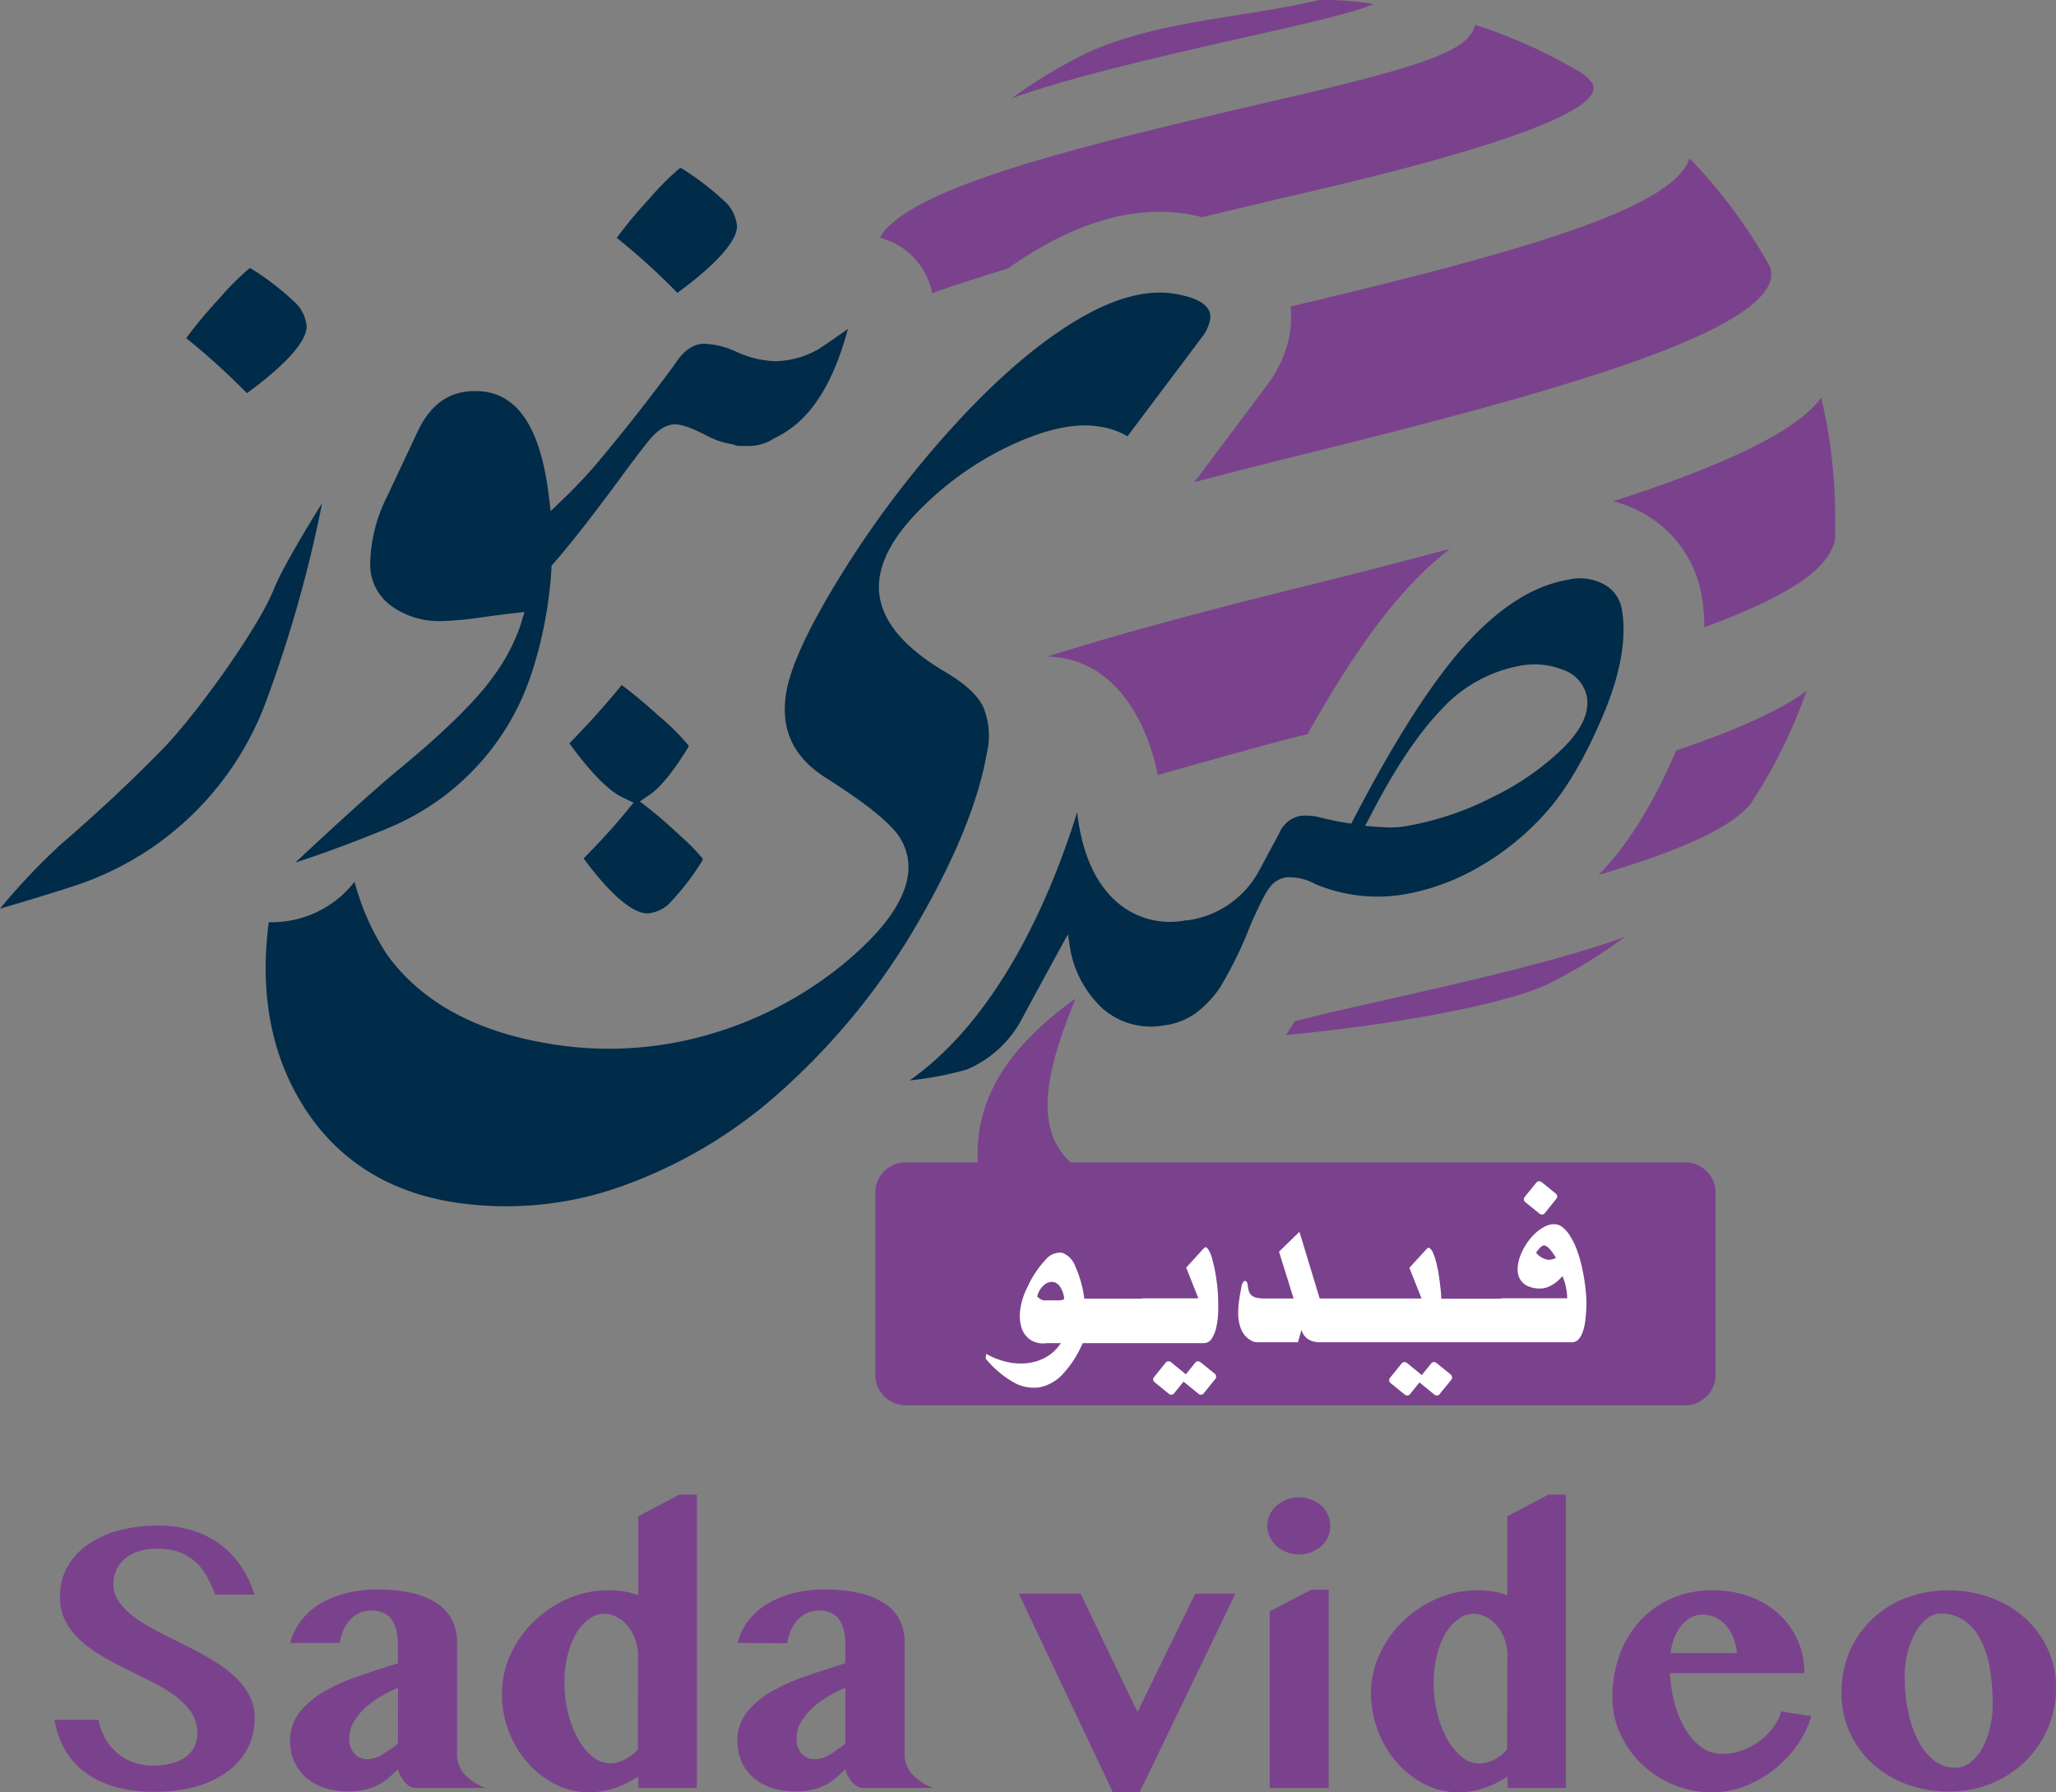 <svg xmlns="http://www.w3.org/2000/svg" viewBox="0 0 317.52 276.8"><rect x="0" y="0" width="317.52" height="276.8" fill="#808080" stroke="none"/><g id="e47e504d-970e-4817-9381-b97c158a1d29" data-name="Layer 2"><g id="f4c33294-9379-47f1-adf1-f251b86f46c2" data-name="Layer 1"><path d="M23.76,276.71a21,21,0,0,1-6.25-.84,14,14,0,0,1-4.56-2.3,11.11,11.11,0,0,1-3-3.5,14,14,0,0,1-1.53-4.46h6.77a11.7,11.7,0,0,0,1,2.78A7.89,7.89,0,0,0,18,270.63a7.61,7.61,0,0,0,2.46,1.49,9.06,9.06,0,0,0,3.3.55,11.19,11.19,0,0,0,2.44-.27,6.82,6.82,0,0,0,2.19-.86A4.78,4.78,0,0,0,29.89,270a4.46,4.46,0,0,0,.58-2.36,5.63,5.63,0,0,0-.9-3.14,10.14,10.14,0,0,0-2.41-2.5,22.94,22.94,0,0,0-3.4-2.1l-3.89-1.95c-1.33-.65-2.63-1.34-3.9-2.06a19.72,19.72,0,0,1-3.4-2.42,11.18,11.18,0,0,1-2.4-3,8,8,0,0,1-.91-3.85,9.43,9.43,0,0,1,1-4.38,10.25,10.25,0,0,1,3-3.48,14.8,14.8,0,0,1,4.8-2.32,22.85,22.85,0,0,1,6.48-.83,16.85,16.85,0,0,1,5.42.82,14.18,14.18,0,0,1,4.29,2.27,13.63,13.63,0,0,1,3.12,3.4,16.31,16.31,0,0,1,1.93,4.17H33.23A19.92,19.92,0,0,0,32,243.55a9,9,0,0,0-1.73-2.26,7.54,7.54,0,0,0-2.49-1.54,9.63,9.63,0,0,0-3.49-.57,9.09,9.09,0,0,0-3.21.5A6,6,0,0,0,19,241a4.66,4.66,0,0,0-1.14,1.73,5.26,5.26,0,0,0-.35,1.86,4.78,4.78,0,0,0,.93,2.87,10.94,10.94,0,0,0,2.48,2.4,26.57,26.57,0,0,0,3.5,2.13q2,1,4,2t4,2.16a22.21,22.21,0,0,1,3.5,2.47,11.75,11.75,0,0,1,2.47,3,7.29,7.29,0,0,1,.94,3.69,10.41,10.41,0,0,1-1,4.52,10.28,10.28,0,0,1-3,3.61,14.76,14.76,0,0,1-4.88,2.42A23.26,23.26,0,0,1,23.76,276.71Z" style="fill:#7a428d"/><path d="M44.83,253.74a9.22,9.22,0,0,1,1.64-3.41,10.44,10.44,0,0,1,2.91-2.61,15.28,15.28,0,0,1,4-1.66,19.14,19.14,0,0,1,4.85-.58,23.15,23.15,0,0,1,5.56.58,11.67,11.67,0,0,1,3.86,1.66,6.65,6.65,0,0,1,2.22,2.58,7.72,7.72,0,0,1,.72,3.38v17.17A4.54,4.54,0,0,0,71.72,274,8.52,8.52,0,0,0,75,276.12H64.17a1.68,1.68,0,0,1-.91-.26,3,3,0,0,1-.79-.69,5.29,5.29,0,0,1-.62-.92,4.74,4.74,0,0,1-.38-1c-.55.51-1.06,1-1.55,1.39a7.91,7.91,0,0,1-1.61,1.07,8.62,8.62,0,0,1-2,.69,11.51,11.51,0,0,1-2.6.25,11.16,11.16,0,0,1-3.74-.59,8.33,8.33,0,0,1-2.81-1.62A7.16,7.16,0,0,1,45.42,272a7.72,7.72,0,0,1-.62-3.09,7,7,0,0,1,1.44-4.43A13,13,0,0,1,50,261.27a29,29,0,0,1,5.35-2.4c2-.69,4-1.34,6.09-2V254a9.06,9.06,0,0,0-.29-2.44,4.5,4.5,0,0,0-.82-1.64,3,3,0,0,0-1.28-.91,4.61,4.61,0,0,0-1.65-.28,4.46,4.46,0,0,0-1.94.41A4.83,4.83,0,0,0,54,250.22a6,6,0,0,0-1,1.62,8.66,8.66,0,0,0-.55,1.9Zm16.64,6.91A23.91,23.91,0,0,0,58.8,262a14.7,14.7,0,0,0-2.41,1.77,9.22,9.22,0,0,0-1.76,2.17,5,5,0,0,0-.69,2.54,3.34,3.34,0,0,0,.78,2.34,2.66,2.66,0,0,0,2.09.85A4.19,4.19,0,0,0,59,271a30,30,0,0,0,2.46-1.71Z" style="fill:#7a428d"/><path d="M98.53,274.37a14.25,14.25,0,0,1-3.63,1.78,12.37,12.37,0,0,1-3.87.65,11.52,11.52,0,0,1-5.29-1.26,14.18,14.18,0,0,1-4.32-3.39,16,16,0,0,1-2.9-4.89,16.15,16.15,0,0,1-1-5.79,14.14,14.14,0,0,1,1.29-5.87,16.64,16.64,0,0,1,3.53-5.08,17.47,17.47,0,0,1,5.24-3.58A15.66,15.66,0,0,1,94,245.6a14,14,0,0,1,2.48.2,11.53,11.53,0,0,1,2.09.56V234.17l6.33-3.34h2.72v45.29h-9Zm0-18.64a7.45,7.45,0,0,0-.45-2.63,7.22,7.22,0,0,0-1.2-2.07,5.32,5.32,0,0,0-1.69-1.33,4.17,4.17,0,0,0-1.87-.47A4,4,0,0,0,91,250a7.28,7.28,0,0,0-2,2.23,13.16,13.16,0,0,0-1.33,3.37,17.16,17.16,0,0,0-.5,4.23,19.32,19.32,0,0,0,.57,4.75,16.26,16.26,0,0,0,1.54,4,9.31,9.31,0,0,0,2.26,2.74,4.37,4.37,0,0,0,2.75,1,4,4,0,0,0,1.09-.16,5.83,5.83,0,0,0,1.15-.45,7.71,7.71,0,0,0,1.09-.69,4.69,4.69,0,0,0,.89-.89Z" style="fill:#7a428d"/><path d="M113.91,253.74a9.22,9.22,0,0,1,1.64-3.41,10.35,10.35,0,0,1,2.92-2.61,15.07,15.07,0,0,1,4-1.66,19.19,19.19,0,0,1,4.85-.58,23.3,23.3,0,0,1,5.57.58,11.7,11.7,0,0,1,3.85,1.66A6.68,6.68,0,0,1,139,250.3a7.86,7.86,0,0,1,.71,3.38v17.17a4.5,4.5,0,0,0,1.15,3.13,8.4,8.4,0,0,0,3.22,2.14H133.25a1.68,1.68,0,0,1-.91-.26,3.22,3.22,0,0,1-.79-.69,5.29,5.29,0,0,1-.62-.92,4.74,4.74,0,0,1-.38-1c-.54.51-1.06,1-1.55,1.39a7.91,7.91,0,0,1-1.61,1.07,8.7,8.7,0,0,1-2,.69,11.67,11.67,0,0,1-2.61.25,11.2,11.2,0,0,1-3.74-.59,8.33,8.33,0,0,1-2.81-1.62A7.16,7.16,0,0,1,114.5,272a7.72,7.72,0,0,1-.62-3.09,7,7,0,0,1,1.44-4.43,13,13,0,0,1,3.79-3.22,29.35,29.35,0,0,1,5.35-2.4c2-.69,4-1.34,6.09-2V254a9.06,9.06,0,0,0-.29-2.44,4.5,4.5,0,0,0-.82-1.64,3,3,0,0,0-1.28-.91,4.57,4.57,0,0,0-1.65-.28,4.41,4.41,0,0,0-1.93.41,4.76,4.76,0,0,0-1.47,1.11,6,6,0,0,0-1,1.62,9.24,9.24,0,0,0-.55,1.9Zm16.64,6.91a23,23,0,0,0-2.66,1.35,14.37,14.37,0,0,0-2.42,1.77,9.48,9.48,0,0,0-1.76,2.17,5,5,0,0,0-.69,2.54,3.34,3.34,0,0,0,.78,2.34,2.68,2.68,0,0,0,2.09.85,4.17,4.17,0,0,0,2.2-.66,30,30,0,0,0,2.46-1.71Z" style="fill:#7a428d"/><path d="M166.88,246.12l8.79,18.28,8.91-18.28h6.21L176,276.8h-4.13l-14.53-30.68Z" style="fill:#7a428d"/><path d="M195.71,235.66a4.19,4.19,0,0,1,1.43-3.13,5.54,5.54,0,0,1,1.56-.94,5.14,5.14,0,0,1,1.9-.35,5.32,5.32,0,0,1,1.92.35,5.22,5.22,0,0,1,1.55.94,4.17,4.17,0,0,1,1,1.41,4.08,4.08,0,0,1,0,3.44,4.2,4.2,0,0,1-1,1.39,5.22,5.22,0,0,1-1.55.94,5.32,5.32,0,0,1-1.92.35,5.14,5.14,0,0,1-1.9-.35,5.54,5.54,0,0,1-1.56-.94,4.09,4.09,0,0,1-1-1.39A4,4,0,0,1,195.71,235.66Zm.38,13.19,6.39-3.34h2.72v30.61h-9.11Z" style="fill:#7a428d"/><path d="M232.8,274.37a14.58,14.58,0,0,1-3.63,1.78,12.37,12.37,0,0,1-3.87.65,11.49,11.49,0,0,1-5.29-1.26,14.18,14.18,0,0,1-4.32-3.39,16,16,0,0,1-2.9-4.89,16.15,16.15,0,0,1-1.06-5.79A14.14,14.14,0,0,1,213,255.6a17,17,0,0,1,3.53-5.08,17.64,17.64,0,0,1,5.25-3.58,15.63,15.63,0,0,1,6.43-1.34,13.81,13.81,0,0,1,2.47.2,11.87,11.87,0,0,1,2.1.56V234.17l6.33-3.34h2.72v45.29h-9Zm0-18.64a7.23,7.23,0,0,0-.46-2.63,6.78,6.78,0,0,0-1.2-2.07,5.4,5.4,0,0,0-1.68-1.33,4.22,4.22,0,0,0-1.88-.47,4,4,0,0,0-2.34.8,7.28,7.28,0,0,0-2,2.23,12.81,12.81,0,0,0-1.33,3.37,17.16,17.16,0,0,0-.5,4.23,19.32,19.32,0,0,0,.57,4.75,16.26,16.26,0,0,0,1.54,4,9.16,9.16,0,0,0,2.26,2.74,4.32,4.32,0,0,0,2.75,1,4,4,0,0,0,1.08-.16,5.91,5.91,0,0,0,1.16-.45,7.61,7.61,0,0,0,1.08-.69,4.74,4.74,0,0,0,.9-.89Z" style="fill:#7a428d"/><path d="M264.41,276.8a15.35,15.35,0,0,1-6-1.19,15.85,15.85,0,0,1-4.89-3.19,15.16,15.16,0,0,1-3.29-4.66,13.18,13.18,0,0,1-1.22-5.61,19,19,0,0,1,1.11-6.58,15.61,15.61,0,0,1,3.17-5.26,14.42,14.42,0,0,1,4.9-3.47,15.82,15.82,0,0,1,6.38-1.24,16.05,16.05,0,0,1,5.74,1,13.59,13.59,0,0,1,4.47,2.73,12.07,12.07,0,0,1,2.88,4.07,12.24,12.24,0,0,1,1,5H257.91a20.77,20.77,0,0,0,.74,4.74,15.13,15.13,0,0,0,1.69,4,9.12,9.12,0,0,0,2.47,2.73,5.35,5.35,0,0,0,3.15,1,8.85,8.85,0,0,0,3-.51,10.41,10.41,0,0,0,2.68-1.41,10.3,10.3,0,0,0,2.14-2.08,7.87,7.87,0,0,0,1.31-2.56l4.63.73a14.83,14.83,0,0,1-2.24,4.57,17.79,17.79,0,0,1-3.6,3.75,17.23,17.23,0,0,1-4.5,2.53A13.67,13.67,0,0,1,264.41,276.8Zm3.84-21.51a8.26,8.26,0,0,0-.57-2.41,6.56,6.56,0,0,0-1.16-1.89,4.85,4.85,0,0,0-1.64-1.22,4.91,4.91,0,0,0-2-.42,3.6,3.6,0,0,0-1.67.42,4.78,4.78,0,0,0-1.48,1.2,7.15,7.15,0,0,0-1.12,1.88,9,9,0,0,0-.6,2.44Z" style="fill:#7a428d"/><path d="M300.94,276.68a18.17,18.17,0,0,1-6.6-1.17,16.31,16.31,0,0,1-5.25-3.22,15.08,15.08,0,0,1-3.46-4.82,14.48,14.48,0,0,1-1.24-6,16.08,16.08,0,0,1,1.24-6.37,15.14,15.14,0,0,1,3.45-5,15.64,15.64,0,0,1,5.23-3.3,18,18,0,0,1,6.6-1.18,18.49,18.49,0,0,1,6.62,1.15,16.06,16.06,0,0,1,5.26,3.18,14.57,14.57,0,0,1,3.47,4.76,14,14,0,0,1,1.26,5.91,15.81,15.81,0,0,1-4.7,11.35,16.48,16.48,0,0,1-5.26,3.46A16.94,16.94,0,0,1,300.94,276.68ZM302,273a3.66,3.66,0,0,0,2.28-.81,6.81,6.81,0,0,0,1.83-2.17,11.48,11.48,0,0,0,1.2-3.15,15.66,15.66,0,0,0,.43-3.72,31.94,31.94,0,0,0-.43-5.4,15.13,15.13,0,0,0-1.39-4.44,8.23,8.23,0,0,0-2.5-3,6.28,6.28,0,0,0-3.77-1.11,3.3,3.3,0,0,0-2.08.79,7.33,7.33,0,0,0-1.75,2.12,12.45,12.45,0,0,0-1.22,3.08,14.67,14.67,0,0,0-.45,3.68,26.73,26.73,0,0,0,.54,5.48,17.4,17.4,0,0,0,1.55,4.49,9.13,9.13,0,0,0,2.46,3.05A5.26,5.26,0,0,0,302,273Z" style="fill:#7a428d"/><path d="M260.24,179.51H165.35c-6.08-5.52-3.4-15.07.75-25.3-9.33,6.72-15.66,14.64-15.08,25.3H139.88a4.71,4.71,0,0,0-4.71,4.71v28.1a4.71,4.71,0,0,0,4.71,4.71H260.24a4.71,4.71,0,0,0,4.71-4.71v-28.1A4.71,4.71,0,0,0,260.24,179.51Z" style="fill:#7a428d"/><path d="M187.7,196.61a21.31,21.31,0,0,0-.53-2.31,4.74,4.74,0,0,0-.62-1.41c-.21-.31-.42-.35-.62-.13l-2.74,3,1.88,4.75-8.67,0v.05h-8.94a18,18,0,0,0-1.4-5,3.48,3.48,0,0,0-2-2.08,2.83,2.83,0,0,0-2.52,1,15.39,15.39,0,0,0-2.84,4.25,10.75,10.75,0,0,0-1.13,3.46,6.64,6.64,0,0,0,.19,2.87,3.54,3.54,0,0,0,1.39,1.87,3.59,3.59,0,0,0,2.46.5h2.22a6.72,6.72,0,0,1-2.47,2.27,7.86,7.86,0,0,1-3,.85,9.58,9.58,0,0,1-3.14-.29,11.32,11.32,0,0,1-2.91-1.18l-.09.74a15.75,15.75,0,0,0,4.33,3.67,6.26,6.26,0,0,0,4,.76,6.67,6.67,0,0,0,3.59-2.05,16.37,16.37,0,0,0,3.06-4.77h10.32v0h8.37a1.44,1.44,0,0,0,1.25-.7,5.55,5.55,0,0,0,.72-1.83,13.62,13.62,0,0,0,.28-2.55c0-.94,0-1.9-.07-2.87S187.85,197.5,187.7,196.61Zm-23.5,4.09a1.59,1.59,0,0,1-.6.12,7.68,7.68,0,0,1-.84,0h-1.21a1.19,1.19,0,0,1-.41,0,1.78,1.78,0,0,1-.44-.18,2.51,2.51,0,0,1-.52-.42,3.31,3.31,0,0,1,.48-1.1,3.1,3.1,0,0,1,.73-.79,1.9,1.9,0,0,1,.85-.35,1.36,1.36,0,0,1,.86.16,2,2,0,0,1,.73.77,4.25,4.25,0,0,1,.51,1.49A.23.23,0,0,1,164.2,200.7Z" style="fill:#fff"/><path d="M185.38,210.36a.57.57,0,0,0-.41-.12.49.49,0,0,0-.38.21l-1.47,1.81a.25.25,0,0,0-.07-.09l-2.22-1.81a.64.64,0,0,0-.42-.12.55.55,0,0,0-.39.21l-1.79,2.21a.57.57,0,0,0-.13.43.51.51,0,0,0,.2.36l2.22,1.81a.59.59,0,0,0,.42.13.51.51,0,0,0,.38-.21l1.46-1.81.09.08,2.23,1.81a.57.57,0,0,0,.42.13.46.46,0,0,0,.37-.21l1.8-2.22a.64.64,0,0,0,.12-.42.52.52,0,0,0-.19-.37Z" style="fill:#fff"/><path d="M221.82,210.48a.57.57,0,0,0-.41-.12.49.49,0,0,0-.38.21l-1.47,1.81-.07-.09-2.22-1.81a.64.64,0,0,0-.42-.12.55.55,0,0,0-.39.21l-1.79,2.22a.52.52,0,0,0-.13.42.55.55,0,0,0,.2.37l2.22,1.81a.61.61,0,0,0,.42.12.51.51,0,0,0,.38-.21l1.46-1.81.09.09,2.23,1.81a.61.61,0,0,0,.42.12.48.48,0,0,0,.37-.21l1.8-2.21a.66.66,0,0,0,.12-.43.54.54,0,0,0-.19-.37Z" style="fill:#fff"/><path d="M237.77,187.44a.57.57,0,0,0,.41.12.49.49,0,0,0,.38-.19l1.79-2.23a.5.5,0,0,0,.13-.42.51.51,0,0,0-.2-.38l-2.21-1.79a.66.66,0,0,0-.43-.12.5.5,0,0,0-.36.19l-1.81,2.23a.56.56,0,0,0-.13.41.55.55,0,0,0,.21.39Z" style="fill:#fff"/><path d="M245,200.9a25.51,25.51,0,0,0-.24-2.7c-.13-.93-.3-1.83-.5-2.71a21.4,21.4,0,0,0-.74-2.49,11.86,11.86,0,0,0-1-2.05,5.23,5.23,0,0,0-1.16-1.38,2.05,2.05,0,0,0-1.32-.51,3.28,3.28,0,0,0-1.59.43,7,7,0,0,0-1.5,1.12,8.82,8.82,0,0,0-1.28,1.59,9.37,9.37,0,0,0-.91,1.82,6.37,6.37,0,0,0-.38,1.82,3.15,3.15,0,0,0,.3,1.59,2.67,2.67,0,0,0,1.13,1.13,4.5,4.5,0,0,0,2.12.43,2.84,2.84,0,0,0,.95-.17,4.71,4.71,0,0,0,.91-.43,6,6,0,0,0,.82-.61,7.67,7.67,0,0,0,.69-.71,9.45,9.45,0,0,1,.74,3.43l-10.23,0v.07l-7.61,0h-1.62c0-.7-.09-1.4-.17-2.1s-.17-1.37-.28-2-.24-1.2-.38-1.71a7.84,7.84,0,0,0-.44-1.28,1.77,1.77,0,0,0-.46-.68.3.3,0,0,0-.45,0l-2.74,3,1.88,4.74-6.26,0v0h-9.47l-3.13-10.3-3.15,3.06,2.25,7.24h-4.27a7.13,7.13,0,0,1-1.36-.1,1.87,1.87,0,0,1-.83-.36,1.48,1.48,0,0,1-.44-.65,5.19,5.19,0,0,1-.2-1,.89.89,0,0,0-.16-.47.29.29,0,0,0-.27-.14.52.52,0,0,0-.3.25,1.7,1.7,0,0,0-.22.64l-.24,1.29c-.08.49-.15,1-.21,1.52a12.17,12.17,0,0,0-.05,1.6,6.68,6.68,0,0,0,.24,1.56,4.58,4.58,0,0,0,.64,1.38,3.51,3.51,0,0,0,1.17,1,1.74,1.74,0,0,0,.83.23l1,0h5.34l.55-1.92a2.33,2.33,0,0,0,.45.92,2.54,2.54,0,0,0,.63.56,2.79,2.79,0,0,0,.71.31,5,5,0,0,0,.7.13H233v0h9.79a1.33,1.33,0,0,0,1.05-.51,3.77,3.77,0,0,0,.69-1.39,9.55,9.55,0,0,0,.36-2.05A20.2,20.2,0,0,0,245,200.9Zm-5.92-6.34a3,3,0,0,1-1.86-1.11c.54-.74.94-1.11,1.21-1.11q.73,0,1.86,1.92A2.64,2.64,0,0,1,239.05,194.56Zm-34.56,6h.43q.36,0,.66,0h-1.09Z" style="fill:#fff"/><path d="M151.85,109.19a11.6,11.6,0,0,1,.56,7.09c-1.28,7.36-4.8,16.07-10.46,25.88a105.66,105.66,0,0,1-20.59,25.68,73.85,73.85,0,0,1-25.51,15.42,53.07,53.07,0,0,1-26.41,2.31c-10.14-1.77-17.86-6.92-22.93-15.3-4.73-7.81-6.4-17.18-5-27.85a16.23,16.23,0,0,0,13.25-6.24,37.91,37.91,0,0,0,5.08,11.34c5.14,7.07,13.32,11.63,24.31,13.55a55.27,55.27,0,0,0,25-1.21,58.27,58.27,0,0,0,20.88-10.8c6.1-5,9.42-9.48,10.14-13.61a8.58,8.58,0,0,0-2.26-7.44c-1.78-2-5.21-4.61-10.46-7.94-5-3.21-7-7.54-6-13.26.73-4.18,3.72-10.48,8.88-18.73A156,156,0,0,1,148,65c6.42-6.94,12.64-12.22,18.5-15.68,5.68-3.36,10.74-4.68,15-3.93,5.89,1,5.5,3.29,5.35,4.14A6.44,6.44,0,0,1,185.68,52L174.12,67.38a11.63,11.63,0,0,0-4.29-1.49c-3.48-.61-7.86.25-13,2.55a48.51,48.51,0,0,0-13.72,9.24c-4.24,4-6.61,7.72-7.22,11.23-.94,5.37,2.46,10.37,10.09,14.86C149,105.55,151,107.37,151.85,109.19ZM42.29,91c-2.39,6-12,19.39-17.18,24.69-5,5.12-10.25,10-15.63,14.64a98.53,98.53,0,0,0-9.48,10c4.21-1.22,8-2.39,11.42-3.5a47.19,47.19,0,0,0,29.33-27.61l.12-.31a199.46,199.46,0,0,0,8.88-31.22C47,82.12,43.55,87.86,42.29,91ZM82,104.27l.16-.48a64.23,64.23,0,0,0,3-15.91l0-.49.32-.37c2.62-3,6.13-7.47,10.41-13.3q2.19-3,4-5.28c1.47-1.92,2.88-2.87,4.31-2.9.73,0,1.93.17,5.07,1.8a12.51,12.51,0,0,0,3.87,1.28l.31.09a1.59,1.59,0,0,0,.78.16l.49,0,.3,0,.48,0c.12,0,.24,0,.36,0a7,7,0,0,0,3.57-1.1l.15-.08a15.82,15.82,0,0,0,5.29-4.08c2.55-2.95,4.59-7.25,6.08-12.81-1.71,1.21-3.68,2.57-4.58,3.14a13.82,13.82,0,0,1-6.5,1.84h-.14a15.48,15.48,0,0,1-6.11-1.5,12.77,12.77,0,0,0-4.83-1.19c-1.77,0-3.28,1.09-4.61,3.22-3.73,5.05-7.6,10-11.57,14.74A73.57,73.57,0,0,1,87.05,77l-2,1.94-.35-2.78C83.31,65.41,79.53,60.21,73.08,60.4c-3.88.09-6.71,2.18-8.66,6.41L59.77,76.7a24,24,0,0,0-2.6,10.43,7.86,7.86,0,0,0,3.16,6.37,12.53,12.53,0,0,0,7.89,2.41,48.77,48.77,0,0,0,5.72-.51c2.23-.31,3.88-.53,5-.65L81,94.51l-.6,2a29.37,29.37,0,0,1-4.24,8c-2.61,3.68-7.5,8.49-14.56,14.31-4.39,3.62-11.43,10.13-16,14.4,4.57-1.5,9.24-3.23,13.93-5.16l.17-.08A38.86,38.86,0,0,0,82,104.27ZM38.15,60.71c8-5.85,9.21-8.93,9.21-10.26a5.82,5.82,0,0,0-2.08-4,41.42,41.42,0,0,0-6.55-5h-.22a42.1,42.1,0,0,0-4.75,4.77,67.09,67.09,0,0,0-5,6,108.47,108.47,0,0,1,9.34,8.47Zm66.46-15.48c8-5.85,9.21-8.94,9.21-10.27a5.84,5.84,0,0,0-2.07-4,41,41,0,0,0-6.56-5H105a40.27,40.27,0,0,0-4.75,4.77,67.09,67.09,0,0,0-5,6,105.42,105.42,0,0,1,9.34,8.47ZM250.5,94.3c.72,4.39-.25,9.78-2.86,16s-5.53,11.32-8.52,14.76a41.14,41.14,0,0,1-10.4,8.65,34.77,34.77,0,0,1-11.88,4.42,24.8,24.8,0,0,1-13.78-1.63,8.08,8.08,0,0,0-4.45-1,3.83,3.83,0,0,0-2.49,1.51c-.42.49-1.13,1.64-3,5.84a61.28,61.28,0,0,1-4.71,9.66,16.41,16.41,0,0,1-3.73,3.94,10.3,10.3,0,0,1-2.75,1.41,11.06,11.06,0,0,1-1.68.44l-.21,0a11.31,11.31,0,0,1-9.73-2.52,16.45,16.45,0,0,1-5.16-10.1l-.23-1.39s-5,9.13-7.11,13.08a17.28,17.28,0,0,1-8.49,7.8,51,51,0,0,1-8.83,1.68c14.21-10,22.14-29.42,25.87-41.44.05.59.13,1.16.22,1.72.85,5.24,2.73,9.24,5.59,11.9a12.48,12.48,0,0,0,11,3.09l.33,0a14.84,14.84,0,0,0,11-7.74l3.07-5.72a4.48,4.48,0,0,1,3.18-2.65,8.37,8.37,0,0,1,3.26.27c1.32.32,2.55.58,3.67.76l1,.16.48-.91c6.5-12.51,12.45-21.69,17.68-27.29s10.31-8.65,15.47-9.49a7.76,7.76,0,0,1,5.6.84A5.46,5.46,0,0,1,250.5,94.3Zm-67.28,47.86h0Zm61.86-34.5a5.54,5.54,0,0,0-3.76-4.24,11.93,11.93,0,0,0-6.54-.61,21.79,21.79,0,0,0-12.26,6.85c-3.52,3.67-7.12,9.07-10.7,16l-1,1.88,2.11.18c.59,0,1.16.07,1.7.07a14.42,14.42,0,0,0,2.36-.18,46.49,46.49,0,0,0,13.6-4.55,41.22,41.22,0,0,0,10.73-7.46h0C244.25,112.7,245.47,110.09,245.08,107.66ZM99.94,141.06a5.38,5.38,0,0,0,3.79-1.92,39.42,39.42,0,0,0,4.8-6.33v-.2a30.85,30.85,0,0,0-3.33-3.41c-2-1.87-3.66-3.3-4.86-4.24l-1.52-1.19,1.59-1.09c1.63-1.12,3.62-3.59,5.92-7.33v-.22a35.4,35.4,0,0,0-4.5-4.49c-2.46-2.21-4.42-3.83-5.82-4.84-2.32,2.85-5,5.86-8.08,9h0c3.31,4.54,6.09,7.36,8.27,8.38l1.65.78-1.15,1.4c-1.85,2.26-4.06,4.68-6.57,7.21C95.58,139.94,98.61,141.06,99.94,141.06Z" style="fill:#002b49"/><path d="M201.9,113.44c-1.07,0-23.12,6.25-23.12,6.25s-2.73-17.86-17-18.3C171.56,98.28,184,94.88,199.59,91c9.13-2.25,17.16-4.31,24.3-6.23a54.73,54.73,0,0,0-6.16,5.68C212.72,95.83,207.54,103.35,201.9,113.44ZM203.88,0l-.18,0c-4.19,1-8.5,1.68-12.67,2.34-7.69,1.22-15.65,2.49-22.93,5.71l-1.7.85a80.8,80.8,0,0,0-10.18,6.29c7.92-2.85,19.45-5.69,35.73-9.35,9.89-2.23,17.48-3.94,20.12-5.22A45.07,45.07,0,0,0,203.88,0Zm-4.57,47.34a16.07,16.07,0,0,1-.15,4.37,18.49,18.49,0,0,1-3.3,7.52L184.44,74.47c5-1.34,10.41-2.71,16.05-4.1,34.21-8.47,68-17.45,72.56-26.16a3.61,3.61,0,0,0,.27-3.08,80.2,80.2,0,0,0-12.39-16.67c-2.51,7.53-24.33,14.06-61,22.73Zm81.94,14.08c-3.65,5-14,10.14-32.12,16a18.62,18.62,0,0,1,5.45,2.33,18,18,0,0,1,8.26,12.52,29.16,29.16,0,0,1,.37,4.6c16.36-6,19.46-10.27,20.2-13.61,0-1,0-2,0-3.07a80.59,80.59,0,0,0-1-13C282.1,65.26,281.71,63.33,281.25,61.42Zm-82.52,98.22-.14.2c8.16-.68,30.91-3.55,40.34-7.79l1.19-.6a81.26,81.26,0,0,0,10.5-6.52l.33-.24c-10,3.62-24.27,6.86-37.41,9.83-5.42,1.22-10.1,2.28-13.61,3.21C199.5,158.46,199.11,159.09,198.73,159.64Zm49.85-26.37c-.54.62-1.11,1.24-1.69,1.85,13-3.86,20.34-7.29,23.43-10.91A80.41,80.41,0,0,0,279,106.7c-4.06,3-10.68,6-20.13,9.2C255.72,123.22,252.35,128.91,248.58,133.27ZM136.52,35.71c-.23.33-.44.67-.66,1a11,11,0,0,1,8.1,8.58c3.42-1.23,7.26-2.48,11.66-3.8,1.55-1.09,3.06-2.07,4.49-2.91,8.32-4.92,16.24-6.76,23.53-5.48.74.13,1.4.29,2,.45q7.44-1.8,15.3-3.63c10.91-2.55,44.1-10.31,45.17-16.09.17-.95-1-2-2.08-2.69-1.25-.74-2.6-1.49-3.95-2.2a80.66,80.66,0,0,0-11.51-4.86l-.76-.25c-1,3.92-7,6.16-30.4,11.59C165.67,22.77,142.69,28.54,136.52,35.71Z" style="fill:#7a428d"/></g></g></svg>